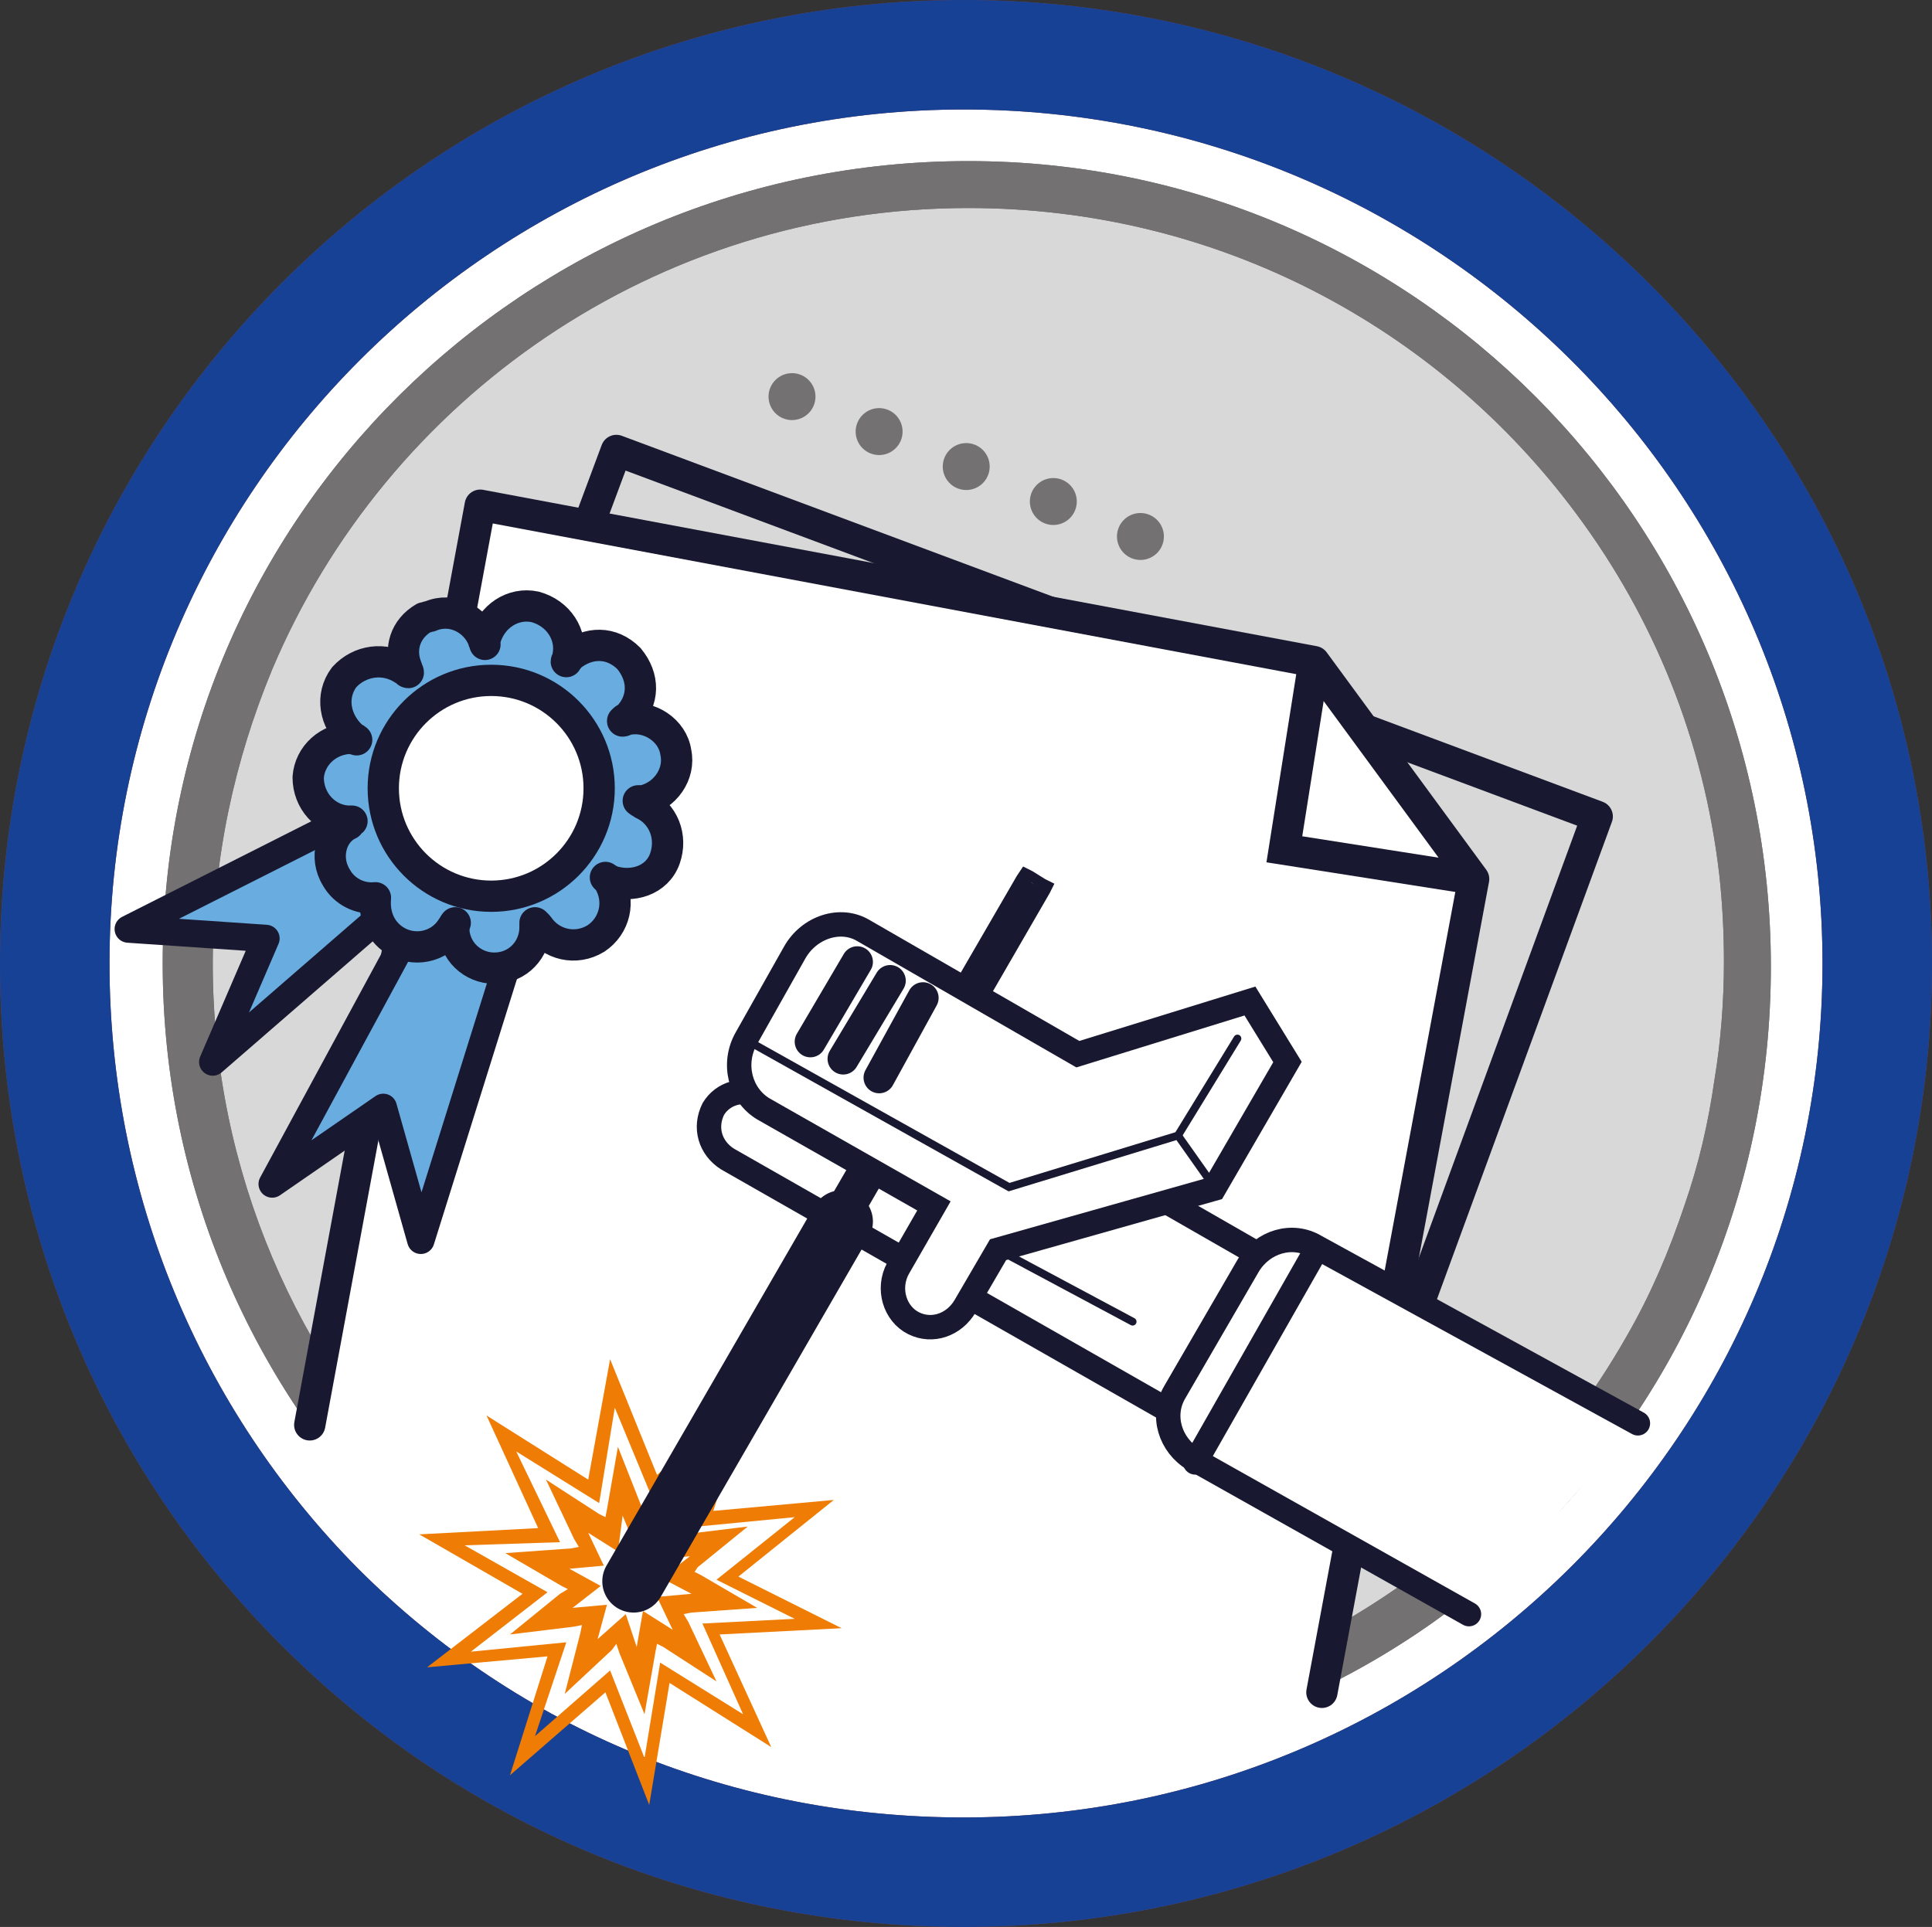 <?xml version="1.0" encoding="utf-8"?>
<!-- Generator: Adobe Illustrator 25.4.1, SVG Export Plug-In . SVG Version: 6.00 Build 0)  -->
<svg version="1.1" id="Ebene_1" xmlns="http://www.w3.org/2000/svg" xmlns:xlink="http://www.w3.org/1999/xlink" x="0px" y="0px"
	 viewBox="0 0 123.5 123.2" style="enable-background:new 0 0 123.5 123.2;" xml:space="preserve">
<rect x="0" y="0" width="123.5" height="123.2" fill="#333333" stroke="none"/>
<style type="text/css">
	.st0{fill:#FFFFFF;}
	.st1{fill:#82414A;}
	.st2{fill:#D8D8D8;}
	.st3{fill:#737171;}
	.st4{fill:#164194;}
	
		.st5{fill:none;stroke:#737171;stroke-width:3;stroke-linecap:round;stroke-linejoin:round;stroke-miterlimit:10;stroke-dasharray:0,6;}
	.st6{fill:#D8D8D8;stroke:#181830;stroke-width:2;stroke-linecap:round;stroke-linejoin:round;stroke-miterlimit:10;}
	.st7{fill:none;stroke:#181830;stroke-width:2;stroke-linecap:round;stroke-linejoin:round;stroke-miterlimit:10;}
	.st8{fill:none;stroke:#181830;stroke-width:2;}
	.st9{fill:#EF7D05;}
	.st10{fill:#FFFFFF;stroke:#181830;stroke-width:1.561;stroke-linejoin:bevel;stroke-miterlimit:10;}
	.st11{fill:#FFFFFF;stroke:#181830;stroke-width:1.561;stroke-linecap:round;stroke-miterlimit:10;}
	.st12{fill:#181830;}
	.st13{fill:#FFFFFF;stroke:#181830;stroke-width:1.561;stroke-miterlimit:10;}
	.st14{fill:none;stroke:#181830;stroke-width:0.5;stroke-miterlimit:10;}
	.st15{fill:none;stroke:#181830;stroke-width:0.5;stroke-linecap:round;stroke-miterlimit:10;}
	.st16{fill:none;stroke:#181830;stroke-width:1.561;stroke-linecap:round;stroke-miterlimit:10;}
	.st17{fill:none;stroke:#181830;stroke-width:4;stroke-linecap:round;stroke-miterlimit:10;}
	.st18{fill:none;stroke:#181830;stroke-width:2;stroke-linecap:round;stroke-miterlimit:10;}
	.st19{fill:#69ACDF;stroke:#181830;stroke-width:1.75;stroke-linecap:round;stroke-linejoin:round;stroke-miterlimit:10;}
	.st20{fill:#69ACDF;stroke:#181830;stroke-width:2;stroke-linecap:round;stroke-linejoin:round;stroke-miterlimit:10;}
	.st21{fill:#FFFFFF;stroke:#181830;stroke-width:2;stroke-linecap:round;stroke-linejoin:round;stroke-miterlimit:10;}
</style>
<g>
	<g>
		<g>
			<path class="st0" d="M120,61.6c0,2.9-0.2,5.8-0.6,8.5c-0.4,2.8-1,5.5-1.8,8.2c-0.5,1.8-1.1,3.5-1.8,5.2c-1,2.5-2.2,4.8-3.5,7.1
				c-1.4,2.4-2.9,4.7-4.6,6.8c-1.7,2.2-3.6,4.2-5.5,6.1c-2.5,2.4-5.3,4.6-8.3,6.6c-2.8,1.9-5.8,3.5-8.9,4.8
				c-7.1,3.1-15,4.8-23.3,4.8c-32.3,0-58.1-25.9-58.1-58.1s25.8-58.1,58-58.1S120,29.5,120,61.6"/>
			<path class="st1" d="M61.6,123.2c-16.5,0-32-6.4-43.6-18S0,78.1,0,61.6C0,27.6,27.6,0,61.6,0c34.1,0,61.9,27.6,61.9,61.6
				S95.7,123.2,61.6,123.2z M61.6,7C31.5,7,7,31.5,7,61.6c0,14.6,5.7,28.4,15.9,38.7c10.3,10.3,24,15.9,38.7,15.9
				c30.3,0,54.9-24.5,54.9-54.6S91.9,7,61.6,7z"/>
		</g>
	</g>
	<g>
		<g>
			<g>
				<path class="st2" d="M111.9,61.6c0,27.6-22.3,49.8-50,49.8S12.1,89.2,12.1,61.6s22.2-49.8,49.8-49.8S111.9,34.1,111.9,61.6"/>
			</g>
			<g>
				<path class="st3" d="M61.9,113.1c-28.3,0-51.5-23-51.5-51.5s23.2-51.3,51.5-51.3s51.3,23,51.3,51.5S90.4,113.1,61.9,113.1z
					 M61.9,13.3c-20,0-37.2,12.2-44.5,29.5c-2.4,5.8-3.8,12.1-3.8,18.8c0,26.6,21.7,48.5,48.3,48.5c18,0,33.7-9.9,42.1-24.7
					c1.5-2.6,2.7-5.4,3.7-8.4c0.9-2.6,1.5-5.2,1.9-8c0.4-2.4,0.6-5,0.6-7.5c0-1.9-0.1-3.8-0.3-5.6c-1-8.6-4.2-16.4-9.1-23
					C92,21,77.9,13.3,61.9,13.3z"/>
			</g>
		</g>
	</g>
	<g>
		<g>
			<g>
				<path class="st3" d="M61.9,113.1c-28.3,0-51.5-23-51.5-51.5s23.2-51.3,51.5-51.3s51.3,23,51.3,51.5S90.4,113.1,61.9,113.1z
					 M61.9,13.3c-20,0-37.2,12.2-44.5,29.5c-2.4,5.8-3.8,12.1-3.8,18.8c0,26.6,21.7,48.5,48.3,48.5c18,0,33.7-9.9,42.1-24.7
					c1.5-2.6,2.7-5.4,3.7-8.4c0.9-2.6,1.5-5.2,1.9-8c0.4-2.4,0.6-5,0.6-7.5c0-1.9-0.1-3.8-0.3-5.6c-1-8.6-4.2-16.4-9.1-23
					C92,21,77.9,13.3,61.9,13.3z"/>
			</g>
		</g>
	</g>
	<g>
		<path class="st4" d="M61.6,123.2c-16.5,0-32-6.4-43.6-18S0,78.1,0,61.6C0,27.6,27.6,0,61.6,0c34.1,0,61.9,27.6,61.9,61.6
			S95.7,123.2,61.6,123.2z M61.6,7C31.5,7,7,31.5,7,61.6c0,14.6,5.7,28.4,15.9,38.7c10.3,10.3,24,15.9,38.7,15.9
			c30.3,0,54.9-24.5,54.9-54.6S91.9,7,61.6,7z"/>
	</g>
</g>
<line class="st5" x1="72.9" y1="34.3" x2="46.5" y2="23.7"/>
<g>
	<polygon class="st6" points="26.7,62.9 39.4,28.8 102.1,52.2 87.7,91.5 	"/>
	<polygon class="st0" points="22.9,76.5 31.1,32.5 84.5,42.5 89.1,49.3 94.7,56.4 88.1,91.7 84.9,108.4 67.2,114.5 46.3,111.9 
		32.8,105.2 19.8,93.5 22.1,81.2 	"/>
	<polyline class="st7" points="19.8,91.1 30.7,32.3 84,42.3 94.2,56.2 84.5,108.2 	"/>
	<polyline class="st8" points="84,42.3 82.1,54.3 94.2,56.2 	"/>
</g>
<g>
	<path class="st9" d="M27.3,106.6l7.7-0.7l-2.4,7.6l6.1-5.3l2.8,7.2l1.3-7.8l6.5,4.1l-3.3-7.2l7.8-0.4l-6.6-3.3l6.1-4.9l-7.7,0.7
		L48,89l-6,5.3l-3-7.4l-1.4,7.7l-6.5-4.1l3.3,7.2l-7.6,0.4l6.6,3.8L27.3,106.6z M36.2,105l-6.1,0.6l4.9-3.8l-5.3-3l6.1-0.2L33,92.8
		l5.3,3.3l1-6.1l2.4,5.8l4.7-4.2l-1.8,6l6.2-0.6l-5,4l5,2.5l-5.9,0.3l2.6,5.8l-5.3-3.3l-1,6.1l-2.2-5.6l-4.8,4.2L36.2,105z"/>
	<path class="st10" d="M46.5,74.1L46.5,74.1l29.8,17l5.7-10L52.2,64l-3.5,6.2c0-0.1-0.1-0.1-0.1-0.1c-1.1-0.6-2.4-0.2-3,0.8
		C45,72.1,45.4,73.4,46.5,74.1C46.4,74,46.4,74,46.5,74.1z"/>
	<path class="st11" d="M93.9,103.2l-17.6-9.9c-1.5-0.9-2.1-2.8-1.2-4.3l4.7-8.1c0.9-1.5,2.8-2.1,4.3-1.2L104.7,91"/>
	<g>
		<path class="st9" d="M40.7,105.3l-0.7-2.1l-1.8,1.6l0.6-2.2l-2.2,0.2l1.8-1.4l-2-1.1l2.2-0.2l-1-2.1l1.9,1.2l0.3-2.3l0.9,2.2
			l1.8-1.6l-0.6,2.2l2.2-0.2l-1.8,1.4l1.9,1l-2.2,0.2l1,2.1l-1.9-1.2L40.7,105.3 M41.2,109.6l0.7-4l0.1-0.5l0.4,0.2l3.4,2.2
			l-1.8-3.8l-0.3-0.5l0.5-0.1l4.2-0.3l-3.6-2.1l-0.4-0.2l0.2-0.3l3.2-2.6l-4.1,0.5l-0.5,0.1l0.1-0.5l1.1-4l-3,2.8l-0.3,0.4L41,96.3
			l-1.5-3.8l-0.7,4L38.7,97l-0.4-0.2l-3.4-2.2l1.8,3.8l0.3,0.5L36.5,99l-4.2,0.3l3.6,2.1l0.4,0.2l-0.5,0.3l-3.2,2.6l4.1-0.5l0.5-0.1
			l-0.1,0.5l-1,3.9l3-2.8l0.3-0.4l0.2,0.6L41.2,109.6L41.2,109.6z"/>
	</g>
	<g>
		
			<rect x="27.6" y="78.2" transform="matrix(0.501 -0.866 0.866 0.501 -41.653 85.492)" class="st12" width="51.4" height="1.4"/>
		<path class="st12" d="M41.1,100.9l-0.7-0.5l25.5-44l0.7,0.5L41.1,100.9 M41.3,101.8l0.3-0.6l25.5-44.1l0.3-0.6l-0.6-0.3L66,55.7
			l-0.6-0.3L65,56l-25.5,44l-0.3,0.6l0.6,0.3l0.8,0.5L41.3,101.8L41.3,101.8z"/>
	</g>
	<path class="st13" d="M61.7,83.5L61.7,83.5l2.1-3.6L77.6,76l4.7-8.1L79.9,64l-11,3.4l0,0l-13.7-7.9c-1.5-0.9-3.5-0.2-4.4,1.4
		l-3.1,5.5c-0.9,1.6-0.4,3.6,1.1,4.5l10.9,6.2l-2.3,4c-0.7,1.3-0.2,2.9,1,3.5S61,84.7,61.7,83.5z"/>
	<polyline class="st14" points="47.9,66.6 64.5,75.9 75.3,72.6 77.7,76 	"/>
	<line class="st15" x1="79.1" y1="66.4" x2="75.3" y2="72.6"/>
	<line class="st16" x1="76.4" y1="93.5" x2="84.2" y2="79.8"/>
	<line class="st15" x1="72.4" y1="84.5" x2="63.8" y2="79.9"/>
	<line class="st17" x1="40.5" y1="101.1" x2="53.8" y2="78.1"/>
	<line class="st18" x1="51.8" y1="66.6" x2="54.8" y2="61.5"/>
	<line class="st18" x1="53.9" y1="67.7" x2="56.9" y2="62.7"/>
	<line class="st18" x1="56.2" y1="68.9" x2="59" y2="63.8"/>
</g>
<g>
	<g>
		<polygon class="st19" points="35.1,53.1 26.9,79.3 24.5,70.8 17.4,75.7 31.1,50.4 		"/>
		<polygon class="st19" points="27.6,49.6 8.2,59.4 17,60 13.6,67.9 31,52.8 		"/>
		<g>
			<path class="st20" d="M21.5,56.1C22,57,23,57.5,24,57.4c-0.1,1.1,0.3,2.1,1.2,2.7c1.2,0.8,2.9,0.5,3.7-0.8
				c0.1-0.1,0.1-0.2,0.2-0.3c-0.1,0.1,0,0.2-0.1,0.3c0,1.5,1.2,2.6,2.6,2.6c1.5,0,2.6-1.2,2.6-2.6c0-0.1,0-0.2,0-0.3
				c0.1,0.1,0.1,0.1,0.2,0.2c0.8,1.2,2.4,1.6,3.7,0.8c1.2-0.8,1.6-2.4,0.8-3.7c-0.1-0.1-0.1-0.1-0.2-0.2c0.1,0.1,0.2,0.1,0.3,0.2
				c1.4,0.5,3,0,3.5-1.4s-0.1-2.9-1.4-3.5c-0.1-0.1-0.2-0.1-0.3-0.2c0.1,0,0.2,0,0.3,0c1.4-0.3,2.4-1.7,2.1-3.1l0,0
				c-0.2-1.4-1.7-2.4-3.1-2.1c-0.1,0-0.2,0.1-0.3,0.1c0.1-0.1,0.2-0.2,0.3-0.2c1.1-1.1,1.1-2.6,0.1-3.8C39.1,41,37.6,41,36.4,42
				c0,0.1-0.2,0.2-0.2,0.3c0.1-0.1,0.1-0.2,0.1-0.3c0.3-1.4-0.6-2.8-2.1-3.2c-1.4-0.3-2.8,0.6-3.2,2.1c-0.1,0.1,0,0.3,0,0.3
				c0-0.1-0.1-0.2-0.1-0.3c-0.5-1.3-2-2.1-3.4-1.5c-0.1,0-0.3,0.1-0.4,0.1c-1.2,0.7-1.6,2-1.1,3.2c0,0.1,0.1,0.2,0.1,0.3
				c-0.1,0-0.2-0.2-0.3-0.2C24.6,42,23,42.2,22,43.3c-0.9,1.2-0.6,2.8,0.5,3.8c0.1,0.1,0.2,0.1,0.3,0.2c-0.1-0.1-0.2,0-0.3-0.1
				c-1.5,0-2.7,1.1-2.8,2.5c0,1.5,1.1,2.7,2.5,2.8c0.1,0,0.2,0,0.3,0c-0.1,0.1-0.2,0.1-0.2,0.2C21.2,53.2,20.7,54.8,21.5,56.1z"/>
		</g>
	</g>
	<circle class="st21" cx="31.4" cy="50.4" r="6.9"/>
</g>
</svg>
